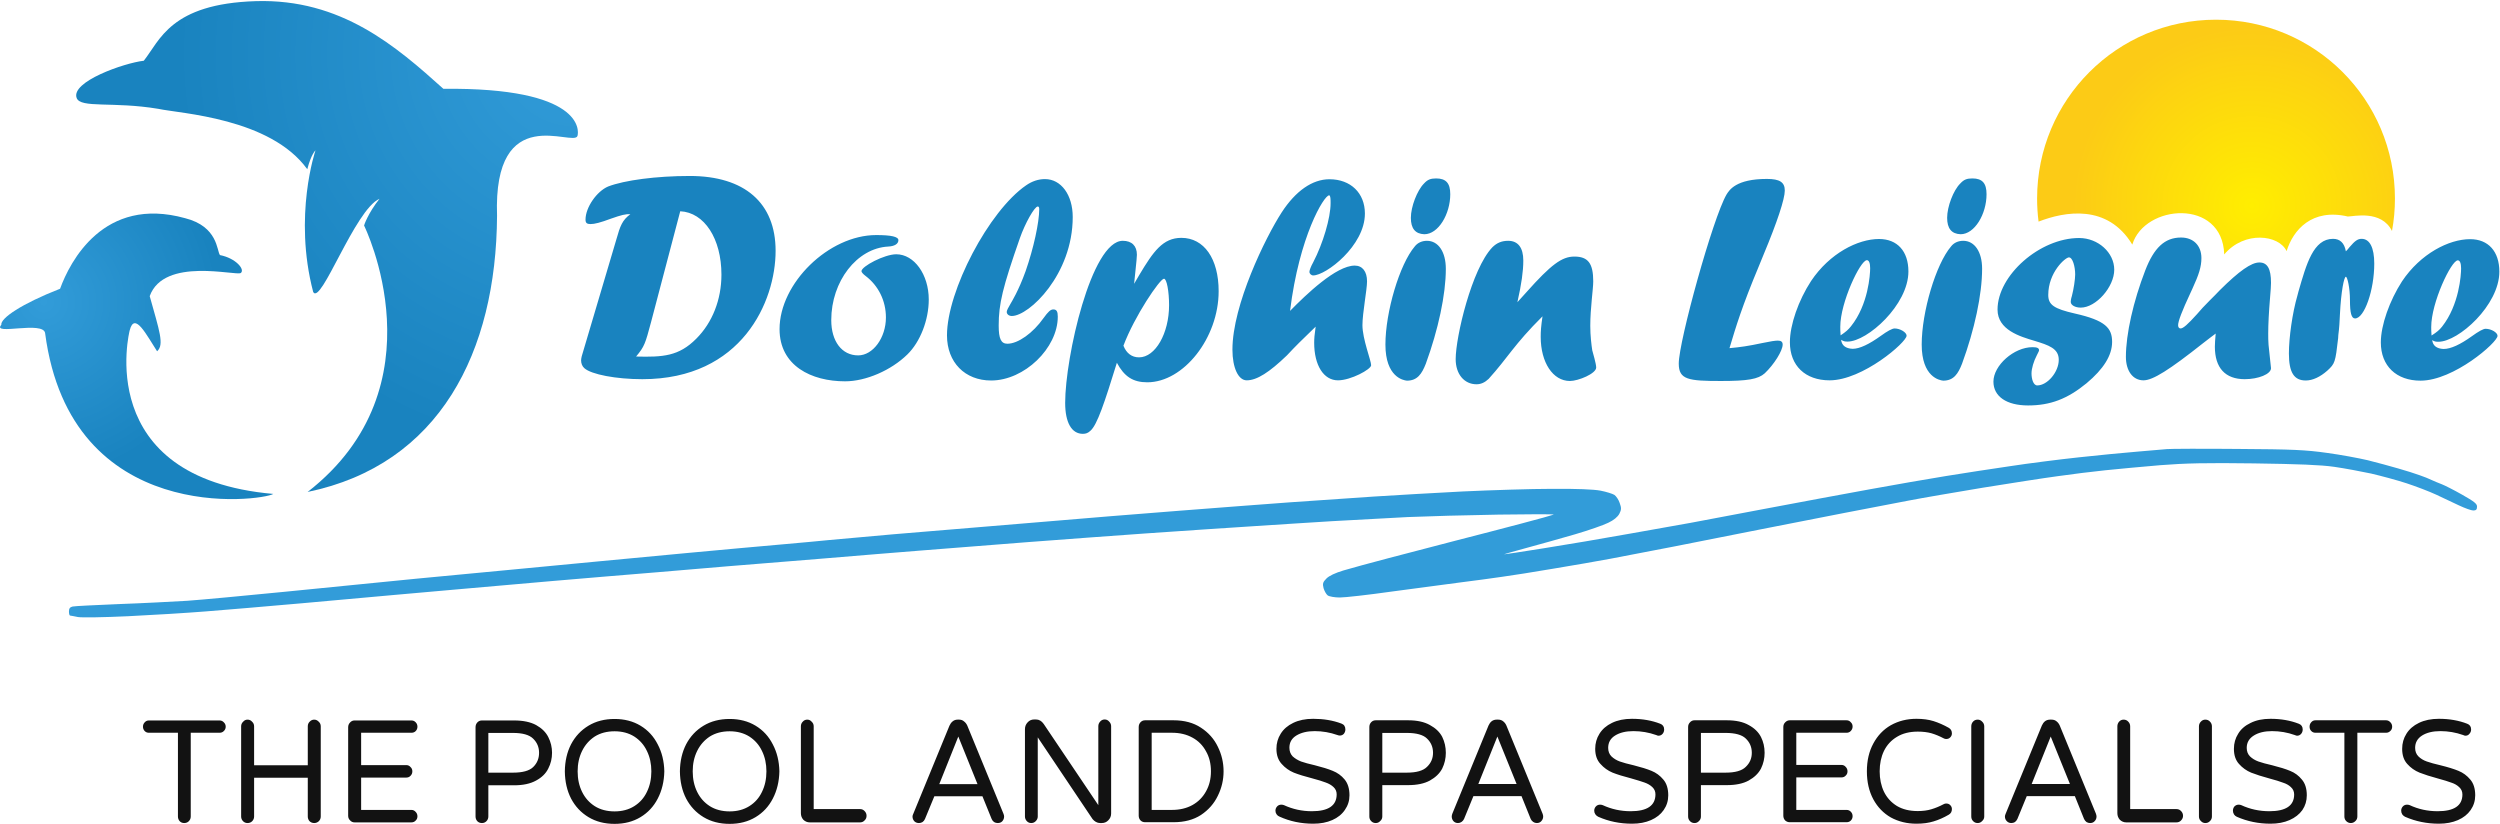 <svg version="1.2" xmlns="http://www.w3.org/2000/svg" viewBox="0 0 1523 502" width="1523" height="502"><defs><linearGradient id="P" gradientUnits="userSpaceOnUse"/><radialGradient id="g1" cx="0" cy="0" r="1" href="#P" gradientTransform="matrix(109,0,0,109,1371.8,125.36)"><stop stop-color="#fe0"/><stop offset="1" stop-color="#fccb16"/></radialGradient><radialGradient id="g2" cx="0" cy="0" r="1" href="#P" gradientTransform="matrix(241.436,0,0,241.436,348.993,33.518)"><stop stop-color="#329cd9"/><stop offset="1" stop-color="#1983bf"/></radialGradient><radialGradient id="g3" cx="0" cy="0" r="1" href="#P" gradientTransform="matrix(106.502,0,0,106.502,26.684,184.026)"><stop stop-color="#329cd9"/><stop offset="1" stop-color="#1983bf"/></radialGradient></defs><style>.a{fill:url(#g1)}.b{fill:#1983bf}.c{fill:url(#g2)}.d{fill:url(#g3)}.e{fill:#121212}.f{fill:#329cd9}</style><path fill-rule="evenodd" class="a" d="m1241 121c0-60.3 48.7-109 109-109 60.3 0 109 48.7 109 109 0 6.7-0.6 13.3-1.8 19.7-6.5-13-23.5-8.8-26.9-8.8-21.8-5.1-33.3 8.1-37.3 21.1-4.6-10-25.7-12.6-38 2-1.1-34.4-48.6-30.6-56-6-15.1-24.9-41.1-20.2-57.1-14q-0.9-6.9-0.9-14z"/><path fill-rule="evenodd" class="b" d="m375.5 145.8c2.3-8.2 3.6-11.7 8.5-15.3-2.9-0.2-5.5 0.5-11.8 2.7-6.4 2.4-10 3.3-12.4 3.3-2.3 0-3.1-0.7-3.1-2.7 0-7.5 6.9-17.3 13.8-20.2 9.9-3.8 29.3-6.4 49.7-6.4 33.4 0 52.3 16.4 52.3 45.6 0 30.8-20.5 78.2-81.2 78.2-16 0-31.1-2.9-35.3-6.7-1.3-1.1-2-2.9-2-4.8 0-0.7 0.2-1.6 0.4-2.5zm21.1 50.5c-3.5 13.1-4 14.8-9.1 20.9 16.3 0.4 26-0.1 36.7-10.9 9.8-9.8 15.3-23.8 15.3-39 0-21.9-10.4-37.9-25.1-38.6zm150.7-50c0 2.2-2.2 3.7-6.2 3.9-19.1 1-34.7 21.2-34.7 44.8 0 13 6.5 21.5 16.4 21.5 9 0 16.9-10.7 16.9-23.1 0-10.2-4.6-19.4-12.4-25.3-1.6-1.2-2.5-2.3-2.5-2.9 0-2.9 14-10.3 21.2-10.3 10.9 0 19.8 12.3 19.8 27.6 0 12.4-5.2 25.8-13 33.4-9.9 9.7-25.3 16.4-38 16.4-20.4 0-39.9-9.4-39.9-31.8 0-28 30-57.3 58.9-57.3 9.1 0 13.5 1 13.5 3.1zm69.1 46.2c-1.8 0-3.1-1.1-3.1-2.5 0-0.8 0.9-2.6 2.4-5.1 0.5-0.9 4.7-7.5 9.1-19.7 4.9-14 8.3-29.8 8.3-37.8 0-1.1-0.3-1.6-0.9-1.6-2 0-7.8 10.4-10.9 19.3-10.5 30-12.9 40-12.9 53.2 0 8 1.4 11.1 5.3 11.1 6.5 0 15.6-6.5 22-15.6 2.9-4 4.3-5.3 6-5.3 2 0 2.7 1.3 2.7 4.4 0 19.2-20.4 38.9-40.6 38.9-16 0-26.9-11.1-26.9-27.5 0-27.1 25.5-75.8 48.2-91.4q5.5-3.8 11.5-3.8c9.8 0 16.9 9.6 16.9 23.1 0 35-26.6 60.3-37.1 60.3zm77.6-24.9c8.6-14.4 14.4-22.7 25.7-22.7 13.8 0 22.7 12.7 22.7 32.5 0 28.4-21.3 55.5-43.5 55.5-8.7 0-14-3.5-18.5-11.9-7.5 24.2-12 38-16.2 41.5-1.4 1.3-2.7 1.8-4.5 1.8-6.9 0-10.8-6.9-10.8-18.9 0-27.6 15.9-98.7 35.1-98.7 5.5 0 8.6 3.1 8.6 8.5 0 2.6-1.5 14.8-1.7 17.7zm-0.1 50.1c10 0 18.3-14.7 18.3-31.8 0-8.3-1.4-16.1-3.1-16.1-2.5 0-18 22.9-24.7 40.8 1.8 4.6 5.1 7.1 9.5 7.1zm136.1-19.6c0 8.4 5.3 21.6 5.3 24.4 0 2.5-12.4 9.2-20.2 9.2-8.7 0-14.5-9.1-14.5-22.9 0-2.3 0.2-5.1 0.9-9.8-9.6 9.3-11.5 11.1-17.5 17.5-10.7 10.3-18.3 15.2-24.5 15.2-5.1 0-8.7-7.6-8.7-18.7 0-27.2 20.1-68.3 30-83.6 8.5-13.1 18.7-20.2 29.1-20.2 12.9 0 21.6 8.4 21.6 20.9 0 19.7-23.8 37.7-31.5 37.7-1.2 0-2.3-1.1-2.3-2.2 0-0.9 0.9-3.3 2.3-5.8 6-11.5 10.6-27.1 10.6-36 0-2.2 0-4.8-0.9-4.8-3.1 0-18.2 24.9-23.8 70.4 9.8-10 28.1-27.6 39.4-27.6 4.7 0 7.5 3.6 7.5 9.6 0 5.1-2.8 19.3-2.8 26.7zm14 11.8c0-19.8 8.6-48.9 17.9-59.8 1.8-2.3 4.5-3.4 7.4-3.4 6.9 0 11.5 6.7 11.5 17.1 0 15.6-4.6 37-12.2 57.8-2.4 6.1-5.1 10.3-11.5 10.3-2.2-0.2-13.1-2.2-13.1-22zm15.5-77.2c0-6.7 3.8-16.7 8-20.9 2.2-2.4 4-3.1 7.4-3.1 6 0 8.6 2.9 8.6 9.6 0 12.2-7.3 24.4-15.8 24.4-5.5-0.2-8.2-3.5-8.2-10zm70.5 45.2c14.9-16.7 21.5-21.6 29.1-21.6 8.4 0 11.5 4.2 11.5 15.1 0 4.7-1.8 16.2-1.8 27.1 0 6 0.7 11.6 1.2 14.9 0.4 1.6 2.4 8.2 2.4 10.5 0 3.7-10.9 8.2-16 8.2-10.4 0-17.8-11.3-17.8-26.9 0-3.5 0.2-6.4 1.1-12.5-17.5 17.4-21.1 25.2-32.8 38.1-2.3 2.2-4.7 3.3-7.4 3.3-7.5 0-12.7-6.2-12.7-15.3 0-13.6 9.8-55 22.3-68.1 2.8-2.8 5.8-4 9.7-4 6 0 9.2 4.2 9.2 12 0 6.5-1.1 14.3-3.6 25.4zm141.6-16c-10.5 25.1-14 36.9-18 50.2 6.6-0.6 11.5-1.3 19.9-3.1 5.2-1.1 8-1.5 9.6-1.5 2 0 2.9 0.8 2.9 2.4 0 3.8-5.3 12.2-10.9 17.5-4 3.6-10.4 4.7-26.7 4.7-19.9 0-25.7-0.8-25.7-10.6 0-13.6 20.8-88.8 29.1-103 1.7-2.7 5.7-9.5 24.6-9.5 7.8 0 10.9 2 10.9 7.1 0 5.1-4.6 19.1-12.8 38.7zm53.9 46.2c-1.7 0-2.4-0.2-3.9-1.1 0.4 3.5 2.8 5.3 7 5.5 4.3 0 10.1-2.8 17.2-7.9 4-2.9 6.9-4.5 8.4-4.5 3.4 0 7.3 2.4 7.3 4.4 0 4-26.8 27.2-46.9 27.2-14.8 0-24.2-8.9-24.2-23.2 0-10.6 5.2-25.5 12.9-37.3 11.3-16.9 28.5-25.6 41.4-25.6 11.1 0 17.9 7.4 17.9 19.8 0 20.3-25 42.7-37.1 42.7zm11.8-49.6c-4 0-16.2 25.8-16.2 40.5 0 1.5 0 2.9 0.2 5.3 3.3-2.2 4.7-3.5 6.3-5.5 10.6-13.2 11.7-31.6 11.7-35.4 0-3.1-0.7-4.9-2-4.9zm33.4 51.4c0-19.8 8.6-48.9 17.9-59.8 1.8-2.3 4.5-3.4 7.4-3.4 6.9 0 11.5 6.7 11.5 17 0 15.7-4.6 37.1-12.2 57.8-2.4 6.2-5.1 10.4-11.5 10.4-2.2-0.2-13.1-2.2-13.1-22zm15.5-77.2c0-6.8 3.8-16.8 8-20.9 2.2-2.4 4-3.1 7.4-3.1 6 0 8.6 2.9 8.6 9.6 0 12.2-7.3 24.4-15.8 24.4-5.5-0.2-8.2-3.5-8.2-10zm53.1 74.9c-8.7-2.6-22.4-6.6-22.4-19 0-20.9 25.8-43.6 49.7-43.6 11.6 0 21.4 8.9 21.4 19.3 0 10.5-11.1 23.1-20.4 23.1-3.4 0-6.1-1.5-6.1-3.5 0-0.5 0.1-1.8 0.7-3.6 1.1-4.2 2-10.2 2-13.1 0-4.7-1.5-10.4-3.8-10.4-2.2 0-12.6 9.1-12.6 22.9 0 6 3.5 8.4 16.2 11.3 18.7 4.2 22.7 8.9 22.7 17.3 0 8.2-5.2 16.5-15.6 25.2-11.6 9.5-22 13.5-35.6 13.5-13.1 0-21.1-5.5-21.1-14.5 0-9.9 12.5-21 23.8-21 2.9 0 4 0.6 4 1.9 0 0.5-0.6 1.4-1.3 2.9-2 3.8-3.3 8.2-3.3 11.2 0 3.3 1.1 7.3 3.5 7.3 6.2 0 13.1-8.2 13.1-15.6 0-6.9-6-8.9-14.9-11.6zm113.1-30.9c11.8-11.7 19.1-16.8 24-16.8 4.9 0 7.1 3.8 7.1 12.4 0 1.8-0.2 4.4-0.6 9.3-0.7 8.3-1.1 16-1.1 21.4 0 2.2 0 4.9 0.2 7.1 0.2 2.2 1.5 13.8 1.5 14.2 0 3.6-7.7 6.7-16 6.7-11.9 0-18.2-6.9-18.2-19.8 0-1.8 0.2-4.7 0.5-8-2.2 1.6-3.8 2.9-7.6 5.8-20.7 16.4-30.7 22.7-36.4 22.7-6.5 0-10.7-5.8-10.7-14.3 0-13.8 4.5-33.8 11.8-52.7 5.3-13.7 11.8-20 21.8-20 7.5 0 12.4 4.9 12.4 12.5 0 5.3-1.5 10-5.5 18.7l-1.2 2.6c-5.1 10.9-7.5 17.2-7.5 19.6 0 1.3 0.6 2 1.5 2 1.6 0 4.3-2.4 10-8.7 2-2.4 4.5-5.1 7.8-8.4l3.3-3.3zm47.8 1c4.9-17 9.1-32.2 21.1-32.2 4.2 0 6.9 2.5 7.8 7.6 0.9-0.9 1.3-1.3 2.2-2.5 3.4-4 5.1-5.1 7.4-5.1 4.9 0 7.7 5.3 7.7 15.1 0 16.1-6 33.4-11.7 33.4-2.2 0-3.1-3.3-3.1-11.1 0-7.6-1.6-14.3-2.5-14.3-1.1 0-2.9 8.7-3.6 22.7-0.2 4.3-0.4 8.5-1 12.9l-0.1 1.8c-1.7 14.7-1.9 15.5-6.6 19.8-4.3 3.8-8.9 6-13.1 6-7.2 0-10.3-4.9-10.3-16.5 0-9.5 2.1-24.7 5.2-35.3zm85.3 30.5c-1.6 0-2.4-0.1-3.8-1 0.4 3.4 2.7 5.2 6.9 5.4 4.4 0 10.2-2.7 17.3-7.8 4-2.9 6.9-4.5 8.3-4.5 3.5 0 7.3 2.3 7.3 4.3 0 4-26.7 27.3-46.9 27.3-14.7 0-24.2-8.9-24.2-23.3 0-10.5 5.3-25.4 12.9-37.2 11.3-16.9 28.6-25.7 41.5-25.7 11.1 0 17.8 7.5 17.8 19.8 0 20.4-24.9 42.7-37.1 42.7zm11.8-49.6c-4 0-16.2 25.8-16.2 40.6 0 1.4 0 2.9 0.2 5.2 3.3-2.1 4.8-3.4 6.4-5.4 10.5-13.3 11.6-31.6 11.6-35.5 0-3.1-0.7-4.9-2-4.9z"/><path class="c" d="m221.8 137.4c0 0 48.5 97.8-34.4 162.3 80.5-16.7 114.9-85.3 115.4-168.2-2.5-70.7 46.8-41.6 49-48.7 1-3.3 3.3-29.6-81.7-28.7-28.8-25.9-62.3-55-114.3-53.4-52 1.6-58.4 24-68.2 36.3-12.1 1.4-44.6 12.8-40.9 22.7 2.4 6.4 22.1 2 49.7 6.6 13.4 2.9 68.2 5.5 90.8 36.8 2.4-9.3 5-11.5 5-11.5 0 0-13.6 39.8-1.4 86.3 4.7 8.4 25.4-50.2 40.4-56.8-7 8.8-9.5 16.3-9.4 16.3z"/><path class="d" d="m79 201.3c0 0-23.2 89.9 87.5 99.6-7.1 4.3-123.4 20.2-139-97.8-0.7-8-32.8 1.5-26.7-5.2-0.6-4 12.3-12.8 35.8-22 6-16.5 26.6-56.7 76.1-43 20.2 5.1 19.3 19.9 21.3 22.5 9.7 1.9 15.4 8.8 12.7 10.9-2.7 2-46.8-10-55.5 14.1 5.9 21.2 9 29.6 4.5 33.6-6.3-9.6-13.7-24.6-16.7-12.7z"/><path fill-rule="evenodd" class="e" d="m112.2 501.4q-1.6 0-2.7-1.1-1.1-1.2-1.1-2.9v-51h-17.7q-1.5 0-2.5-1-1.1-1.1-1.1-2.7 0-1.6 1.1-2.7 1-1.1 2.5-1.1h43q1.6 0 2.6 1.1 1.2 1.1 1.2 2.7 0 1.6-1.2 2.7-1 1-2.6 1h-17.5v51q0 1.7-1.2 2.9-1.1 1.1-2.8 1.1zm38.6 0q-1.6 0-2.7-1.1-1.2-1.2-1.2-2.9v-54.9q0-1.7 1.2-2.8 1.1-1.3 2.7-1.3 1.7 0 2.8 1.3 1.2 1.1 1.2 2.8v23.7h32.7v-23.7q0-1.7 1.1-2.8 1.2-1.3 2.8-1.3 1.6 0 2.8 1.3 1.2 1.1 1.2 2.8v54.9q0 1.7-1.2 2.9-1.2 1.1-2.8 1.1-1.6 0-2.8-1.1-1.1-1.2-1.1-2.9v-23.6h-32.7v23.6q0 1.7-1.2 2.9-1.1 1.1-2.8 1.1zm65.2-0.4q-1.6 0-2.7-1.2-1.2-1.1-1.2-2.8v-54q0-1.7 1.2-2.9 1.1-1.2 2.7-1.2h34.6q1.6 0 2.6 1.1 1.1 1.1 1.1 2.7 0 1.6-1.1 2.7-1 1-2.6 1h-30.6v19.7h27.5q1.6 0 2.6 1.2 1.1 1 1.1 2.6 0 1.6-1.1 2.7-1 1.1-2.6 1.1h-27.5v19.7h30.6q1.6 0 2.6 1.2 1.1 1.1 1.1 2.7 0 1.6-1.1 2.6-1 1.1-2.6 1.1zm77.6 0.4q-1.7 0-2.8-1.1-1.1-1.2-1.1-2.9v-54.4q0-1.7 1.1-2.9 1.1-1.2 2.8-1.2h19.6q8.2 0 13.4 2.8 5.2 2.9 7.4 7.3 2.3 4.5 2.3 9.6 0 5.2-2.3 9.6-2.2 4.5-7.4 7.3-5.2 2.9-13.4 2.9h-15.7v19q0 1.7-1.2 2.9-1.1 1.1-2.7 1.1zm3.9-30.7h15q8.8 0 12.3-3.4 3.6-3.5 3.6-8.7 0-5.1-3.6-8.6-3.5-3.5-12.3-3.5h-15zm76.9 31.2q-9.1 0-15.9-4.1-6.8-4.1-10.6-11.3-3.7-7.2-3.8-16.6 0.1-9.3 3.8-16.5 3.8-7.2 10.6-11.3 6.8-4.1 15.9-4.1 9 0 15.8 4.1 6.8 4.1 10.5 11.4 3.8 7.2 4 16.4-0.2 9.3-4 16.6-3.7 7.2-10.5 11.3-6.8 4.1-15.8 4.1zm0-7.6q6.9 0 12-3.2 5.1-3.2 7.7-8.7 2.7-5.5 2.7-12.5 0-6.9-2.7-12.4-2.6-5.5-7.7-8.8-5.1-3.2-12-3.2-7 0-12.1 3.2-5 3.3-7.7 8.8-2.7 5.5-2.7 12.4 0 7 2.7 12.5 2.7 5.5 7.7 8.7 5.1 3.2 12.1 3.2zm70.1 7.6q-9.1 0-15.9-4.1-6.8-4.1-10.6-11.3-3.7-7.2-3.8-16.6 0.1-9.3 3.8-16.5 3.8-7.2 10.6-11.3 6.8-4.1 15.9-4.1 9 0 15.8 4.1 6.8 4.1 10.5 11.4 3.8 7.2 4 16.4-0.2 9.3-4 16.6-3.7 7.2-10.5 11.3-6.8 4.1-15.8 4.1zm0-7.6q6.9 0 12-3.2 5.1-3.2 7.7-8.7 2.7-5.5 2.7-12.5 0-6.9-2.7-12.4-2.6-5.5-7.7-8.8-5.1-3.2-12-3.2-7 0-12.1 3.2-5 3.3-7.7 8.8-2.7 5.5-2.7 12.4 0 7 2.7 12.5 2.7 5.5 7.7 8.7 5.1 3.2 12.1 3.2zm48.8 6.7q-2.2 0-3.9-1.6-1.5-1.7-1.5-4v-52.9q0-1.7 1.1-2.8 1.1-1.3 2.8-1.3 1.6 0 2.7 1.3 1.2 1.1 1.2 2.8v50.4h28.3q1.6 0 2.7 1.2 1.2 1.2 1.2 2.9 0 1.7-1.2 2.8-1.1 1.2-2.7 1.2zm66.5 0.4q-1.7 0-2.8-1.1-1.1-1.2-1.1-2.9 0-0.7 0.5-1.7l22-53.6q0.7-1.6 1.9-2.6 1.3-1.1 3.1-1.1h0.9q1.8 0 3 1.1 1.3 1 2 2.6l22 53.6q0.4 1 0.4 1.7 0 1.7-1.1 2.9-1 1.1-2.8 1.1-1.2 0-2.2-0.6-1-0.7-1.5-1.9l-5.6-13.8h-29.3l-5.7 13.8q-0.5 1.2-1.5 1.9-1 0.6-2.2 0.6zm24-52.7l-11.6 29h23.3zm44.4 52.7q-1.6 0-2.7-1.2-1.1-1.2-1.1-2.8v-53.2q0-2.4 1.6-4.1 1.6-1.8 4-1.8h1.1q2.8 0 4.7 2.7l33.3 49.5v-48.1q0-1.6 1.1-2.8 1.1-1.3 2.8-1.3 1.6 0 2.7 1.3 1.2 1.2 1.2 2.8v53.2q0 2.4-1.7 4.1-1.6 1.7-4 1.7h-1q-1.4 0-2.6-0.7-1.2-0.7-2-1.7l-33.4-49.8v48.2q0 1.6-1.2 2.8-1.1 1.2-2.8 1.2zm69.4-0.5q-1.7 0-2.8-1.1-1.1-1.2-1.1-2.9v-54q0-1.7 1.1-2.9 1.1-1.2 2.8-1.2h17.3q9.9 0 16.7 4.5 6.9 4.5 10.3 11.6 3.5 7.1 3.5 15 0 7.8-3.5 14.9-3.4 7.1-10.3 11.7-6.8 4.4-16.7 4.4zm4-7.5h12.4q7.1 0 12.5-3 5.3-3 8.2-8.3 3-5.3 3-12.2 0-7-3-12.2-2.9-5.4-8.2-8.3-5.4-3-12.5-3h-12.4zm98.4 8.4q-11 0-20.5-4.3-1.1-0.4-1.8-1.4-0.7-1-0.7-2.2 0-1.5 1-2.6 1-1.1 2.6-1.1 0.8 0 1.6 0.3 8 3.7 17 3.7 15.1 0 15.1-10.3 0-2.6-1.9-4.4-1.9-1.8-4.8-2.8-2.8-1.1-8.1-2.5-7-1.8-11.3-3.5-4.3-1.8-7.4-5.3-3.2-3.5-3.2-9.2 0-5.1 2.6-9.2 2.6-4.2 7.6-6.6 5.1-2.5 12.2-2.5 9.5 0 17.2 2.9 2.4 0.9 2.4 3.6 0 1.4-0.9 2.6-1 1.1-2.5 1.1-0.6 0-1.4-0.3-6.8-2.4-13.9-2.4-6.8 0-11.2 2.7-4.2 2.6-4.2 7.4 0 3.2 2 5.3 2.1 1.9 5.1 3.1 3.1 1.1 8.4 2.3 6.8 1.7 10.9 3.4 4.3 1.7 7.2 5.2 3 3.6 3 9.7 0 4.9-2.8 8.9-2.7 4-7.7 6.2-5 2.2-11.6 2.2zm38.1-0.4q-1.7 0-2.8-1.2-1.1-1.1-1.1-2.8v-54.5q0-1.7 1.1-2.9 1.1-1.2 2.8-1.2h19.7q8.2 0 13.3 2.9 5.2 2.8 7.5 7.2 2.2 4.5 2.2 9.7 0 5.1-2.2 9.6-2.3 4.4-7.5 7.3-5.1 2.8-13.3 2.8h-15.7v19.1q0 1.7-1.3 2.8-1.1 1.2-2.7 1.2zm4-30.7h14.9q8.8 0 12.3-3.5 3.7-3.5 3.7-8.6 0-5.2-3.7-8.7-3.5-3.4-12.3-3.4h-14.9zm46.1 30.7q-1.7 0-2.8-1.2-1-1.2-1-2.8 0-0.8 0.4-1.8l22-53.6q0.7-1.6 1.9-2.6 1.3-1 3.1-1h0.9q1.8 0 3 1 1.3 1 2 2.6l22 53.6q0.4 1 0.4 1.8 0 1.6-1.1 2.8-1 1.2-2.8 1.2-1.2 0-2.2-0.7-1-0.7-1.5-1.8l-5.6-13.9h-29.3l-5.7 13.9q-0.5 1.1-1.5 1.8-1 0.7-2.2 0.7zm24-52.7l-11.6 28.9h23.3zm82 53.1q-11 0-20.5-4.2-1.1-0.5-1.8-1.5-0.7-1-0.7-2.2 0-1.5 1-2.6 1-1.1 2.6-1.1 0.8 0 1.6 0.3 8 3.7 17 3.7 15.1 0 15.1-10.3 0-2.6-1.9-4.4-1.9-1.8-4.8-2.8-2.8-1-8.1-2.5-7-1.8-11.3-3.5-4.3-1.8-7.4-5.3-3.2-3.4-3.2-9.2 0-5.1 2.6-9.2 2.6-4.2 7.6-6.6 5.1-2.5 12.2-2.5 9.5 0 17.2 3 2.4 0.9 2.4 3.5 0 1.5-0.9 2.6-1 1.2-2.6 1.2-0.5 0-1.3-0.4-6.8-2.4-13.9-2.4-6.9 0-11.2 2.7-4.2 2.6-4.2 7.5 0 3.2 2 5.2 2.1 2 5.1 3.1 3.1 1.1 8.4 2.3 6.8 1.7 10.9 3.4 4.2 1.7 7.2 5.3 3 3.5 3 9.6 0 5-2.8 9-2.7 3.9-7.7 6.1-5 2.2-11.6 2.2zm38.1-0.4q-1.7 0-2.8-1.2-1.1-1.1-1.1-2.8v-54.5q0-1.7 1.1-2.8 1.1-1.3 2.8-1.3h19.7q8.2 0 13.3 2.9 5.2 2.8 7.5 7.3 2.2 4.4 2.2 9.6 0 5.1-2.2 9.6-2.3 4.4-7.5 7.3-5.1 2.8-13.3 2.8h-15.8v19.1q0 1.7-1.2 2.8-1.1 1.2-2.7 1.2zm3.9-30.7h15q8.8 0 12.3-3.5 3.7-3.5 3.7-8.6 0-5.2-3.7-8.7-3.5-3.4-12.3-3.4h-15zm54.1 30.2q-1.6 0-2.8-1.1-1.1-1.2-1.1-2.9v-54q0-1.7 1.1-2.8 1.2-1.3 2.8-1.3h34.6q1.6 0 2.6 1.2 1.1 1 1.1 2.6 0 1.6-1.1 2.7-1 1.1-2.6 1.1h-30.6v19.6h27.5q1.6 0 2.6 1.2 1.1 1.1 1.1 2.7 0 1.6-1.1 2.6-1 1.1-2.6 1.1h-27.5v19.8h30.6q1.6 0 2.6 1.1 1.1 1.1 1.1 2.7 0 1.6-1.1 2.7-1 1-2.6 1zm77.2 0.9q-8.6 0-15.6-3.8-6.8-3.9-10.7-11.1-3.9-7.3-3.9-17 0-9.7 3.9-16.9 3.9-7.3 10.7-11.2 7-3.9 15.6-3.9 5.9 0 10.4 1.4 4.7 1.5 9.3 4.1 1.9 1.1 1.9 3.4 0 1.4-1 2.4-0.9 1-2.5 1-0.8 0-1.5-0.4-3.8-2-7.5-3.1-3.6-1-8.3-1-7.5 0-12.7 3.2-5.2 3.1-7.9 8.6-2.6 5.4-2.6 12.4 0 6.9 2.6 12.4 2.7 5.5 7.9 8.7 5.2 3.1 12.7 3.1 4.7 0 8.3-1.1 3.7-1.1 7.5-3.1 0.7-0.4 1.5-0.4 1.6 0 2.5 1 1 1 1 2.4 0 2.3-1.9 3.4-4.6 2.7-9.3 4.1-4.5 1.4-10.4 1.4zm37.3-0.4q-1.7 0-2.8-1.2-1.1-1.1-1.1-2.8v-54.9q0-1.7 1.1-2.9 1.1-1.2 2.8-1.2 1.6 0 2.7 1.2 1.3 1.2 1.3 2.9v54.9q0 1.7-1.3 2.8-1.1 1.2-2.7 1.2zm20.5 0q-1.7 0-2.8-1.2-1.1-1.1-1.1-2.8 0-0.7 0.5-1.8l22-53.6q0.7-1.6 1.9-2.6 1.3-1 3.1-1h0.9q1.8 0 3 1 1.3 1 2 2.6l22 53.6q0.4 1.1 0.4 1.8 0 1.7-1.1 2.8-1 1.2-2.8 1.2-1.2 0-2.2-0.6-1-0.8-1.5-1.9l-5.6-13.9h-29.3l-5.7 13.9q-0.5 1.1-1.5 1.9-1 0.6-2.2 0.6zm24-52.7l-11.6 28.9h23.3zm46 52.3q-2.2 0-3.9-1.6-1.5-1.7-1.5-4v-52.9q0-1.7 1.1-2.9 1.1-1.2 2.7-1.2 1.7 0 2.8 1.2 1.2 1.2 1.2 2.9v50.4h28.2q1.7 0 2.8 1.2 1.2 1.2 1.2 2.9 0 1.6-1.2 2.8-1.1 1.2-2.8 1.2zm48.2 0.4q-1.6 0-2.7-1.2-1.2-1.1-1.2-2.8v-54.9q0-1.7 1.2-2.9 1.1-1.2 2.7-1.2 1.7 0 2.8 1.2 1.2 1.2 1.2 2.9v54.9q0 1.7-1.2 2.8-1.1 1.2-2.8 1.2zm39.7 0.4q-10.9 0-20.5-4.2-1.1-0.5-1.7-1.4-0.7-1.1-0.7-2.3 0-1.5 0.9-2.6 1.1-1.1 2.6-1.1 0.9 0 1.6 0.3 8 3.7 17.1 3.7 15.1 0 15.1-10.2 0-2.7-2-4.5-1.9-1.8-4.8-2.7-2.8-1.1-8.1-2.5-7-1.9-11.3-3.6-4.3-1.8-7.4-5.3-3.1-3.4-3.1-9.2 0-5.1 2.6-9.2 2.5-4.2 7.6-6.6 5-2.5 12.1-2.5 9.5 0 17.2 3 2.4 0.9 2.4 3.5 0 1.5-0.9 2.6-1 1.2-2.5 1.2-0.5 0-1.4-0.4-6.7-2.4-13.9-2.4-6.8 0-11.1 2.7-4.3 2.7-4.3 7.5 0 3.2 2 5.2 2.1 2 5.1 3.1 3.1 1.1 8.4 2.3 6.8 1.7 10.9 3.4 4.3 1.7 7.2 5.3 3 3.5 3 9.6 0 5-2.7 9-2.8 3.9-7.8 6.1-5 2.2-11.6 2.2zm48.9-0.4q-1.6 0-2.8-1.2-1.1-1.1-1.1-2.8v-51h-17.6q-1.6 0-2.6-1.1-1-1-1-2.6 0-1.6 1-2.7 1-1.2 2.6-1.2h43q1.5 0 2.6 1.2 1.1 1.1 1.1 2.7 0 1.6-1.1 2.6-1.1 1.1-2.6 1.1h-17.5v51q0 1.7-1.2 2.8-1.2 1.2-2.8 1.2zm53.7 0.4q-11 0-20.6-4.2-1-0.5-1.7-1.4-0.7-1.1-0.7-2.3 0-1.5 1-2.6 1-1.1 2.6-1.1 0.8 0 1.6 0.3 7.9 3.7 17 3.7 15.1 0 15.1-10.2 0-2.7-2-4.5-1.9-1.8-4.7-2.7-2.9-1.1-8.1-2.5-7-1.9-11.3-3.6-4.4-1.8-7.5-5.3-3.1-3.4-3.1-9.2 0-5.1 2.6-9.2 2.6-4.2 7.6-6.6 5.1-2.5 12.2-2.5 9.5 0 17.2 3 2.4 0.9 2.4 3.5 0 1.5-1 2.6-0.9 1.2-2.5 1.2-0.5 0-1.3-0.4-6.8-2.4-13.9-2.4-6.9 0-11.2 2.7-4.2 2.7-4.2 7.5 0 3.2 2 5.2 2 2 5.1 3.1 3.1 1.1 8.3 2.3 6.9 1.7 11 3.4 4.2 1.7 7.2 5.3 3 3.5 3 9.6 0 5-2.8 9-2.7 3.9-7.7 6.1-5.1 2.2-11.6 2.2z"/><path class="f" d="m1320 273.6c-1.9 0.2-9.8 0.9-17.5 1.5-7.7 0.6-23.9 2.2-36 3.5-12.1 1.3-31 3.7-42 5.4-11 1.6-28.6 4.3-39 6-10.5 1.7-31.2 5.3-46 8-14.9 2.7-43.9 8.1-64.5 12-20.6 3.9-40.9 7.7-45 8.5-4.1 0.7-20.6 3.7-36.5 6.5-16 2.9-39.8 6.9-53 9-13.2 2.1-24.1 3.8-24.2 3.7-0.1-0.1 6.2-1.9 14-4 7.8-2.1 20.9-5.8 29.2-8.2 8.2-2.4 17.4-5.6 20.2-7 3.4-1.6 5.8-3.6 6.8-5.5 1.3-2.5 1.3-3.6 0.2-6.6-0.6-1.9-2.1-4.1-3.2-4.9-1.1-0.7-4.9-1.9-8.5-2.6-4.2-0.8-14.5-1.2-29.5-1.1-12.7 0-37.2 0.8-54.5 1.6-17.3 0.9-41.6 2.3-54 3.1-12.4 0.8-35.3 2.4-51 3.5-15.7 1.2-45.8 3.4-67 5.1-21.2 1.6-62.6 5-92 7.5-29.4 2.4-66.8 5.6-83 6.9-16.2 1.4-33.8 3-39 3.5-5.2 0.5-17.4 1.7-27 2.5-9.6 0.9-22.2 2-28 2.5-5.8 0.5-20 1.9-31.5 2.9-11.6 1.1-35.4 3.4-53 5-17.6 1.7-41.7 4-53.5 5.1-11.8 1.1-37.9 3.6-58 5.5-20.1 2-56.3 5.6-80.5 8-24.2 2.4-51 4.9-59.5 5.5-8.5 0.5-27.2 1.5-41.5 2-14.3 0.6-27 1.2-28.3 1.5-1.6 0.4-2.2 1.2-2.2 3 0 1.4 0.3 2.5 0.7 2.5 0.5 0.1 2.6 0.4 4.8 0.9 2.2 0.4 15.8 0.2 30.5-0.5 14.6-0.7 35.7-2 47-2.9 11.3-0.9 37.8-3.1 59-5 21.2-1.9 46.1-4.1 55.5-5 9.3-0.8 27.1-2.4 39.5-3.5 12.4-1.1 38-3.3 57-5 19-1.6 48-4.1 64.5-5.4 16.5-1.4 35.6-3 42.5-3.6 6.9-0.6 31.8-2.6 55.5-4.5 23.6-2 51.1-4.2 61-5 9.9-0.8 29.9-2.4 44.5-3.5 14.6-1.2 32.1-2.5 39-3 6.9-0.6 31.4-2.3 54.5-4 23.1-1.6 52.6-3.6 65.5-4.4 12.9-0.9 34.7-2.2 48.5-3.1 13.7-0.8 34.4-1.9 46-2.5 11.5-0.5 36.5-1.2 55.5-1.5 19-0.3 34-0.3 33.5 0-0.6 0.3-9.3 2.7-19.5 5.4-10.2 2.7-28.2 7.4-40 10.4-11.8 3.1-30.3 7.9-41 10.7-10.7 2.8-23.1 6.2-27.5 7.5-5 1.5-8.9 3.3-10.5 5-2.1 2.1-2.4 3.1-1.7 5.8 0.5 1.7 1.6 3.7 2.5 4.4 0.9 0.7 4.3 1.3 7.4 1.3 3.2 0 17.4-1.6 31.5-3.6 14.2-1.9 32.8-4.4 41.3-5.5 8.5-1.1 20.2-2.6 26-3.5 5.8-0.8 19.9-3 31.5-5 11.5-1.9 27.1-4.6 34.5-6 7.4-1.4 25-4.8 39-7.5 14-2.8 37.6-7.4 52.5-10.4 14.8-2.9 37.8-7.4 51-10 13.2-2.5 30.7-5.9 39-7.5 8.2-1.6 28.7-5.1 45.5-7.9 16.8-2.7 37.2-5.9 45.5-7 8.2-1.2 21.3-2.8 29-3.6 7.7-0.8 22.8-2.2 33.5-3.1 15-1.2 28.2-1.5 57-1.1 27.3 0.4 40.6 0.9 49 2.1 6.3 0.9 16.4 2.8 22.5 4.1 6 1.4 15.7 4 21.5 5.9 5.8 1.9 13.9 5 18 6.9 4.1 1.9 10.4 4.9 14 6.6 3.6 1.7 7.5 3.1 8.7 3.1 1.7 0 2.3-0.6 2.3-2.3 0.1-1.8-1.8-3.2-9.2-7.4-5.1-2.9-10.7-5.7-12.3-6.3-1.7-0.6-4.4-1.8-6-2.5-1.7-0.8-5-2.2-7.5-3-2.5-0.9-8.3-2.8-13-4.1-4.7-1.4-13-3.6-18.5-5-5.5-1.3-16.8-3.4-25-4.5-12.8-1.8-20.7-2.2-54.5-2.4-21.7-0.2-41.1-0.1-43 0.1z"/></svg>